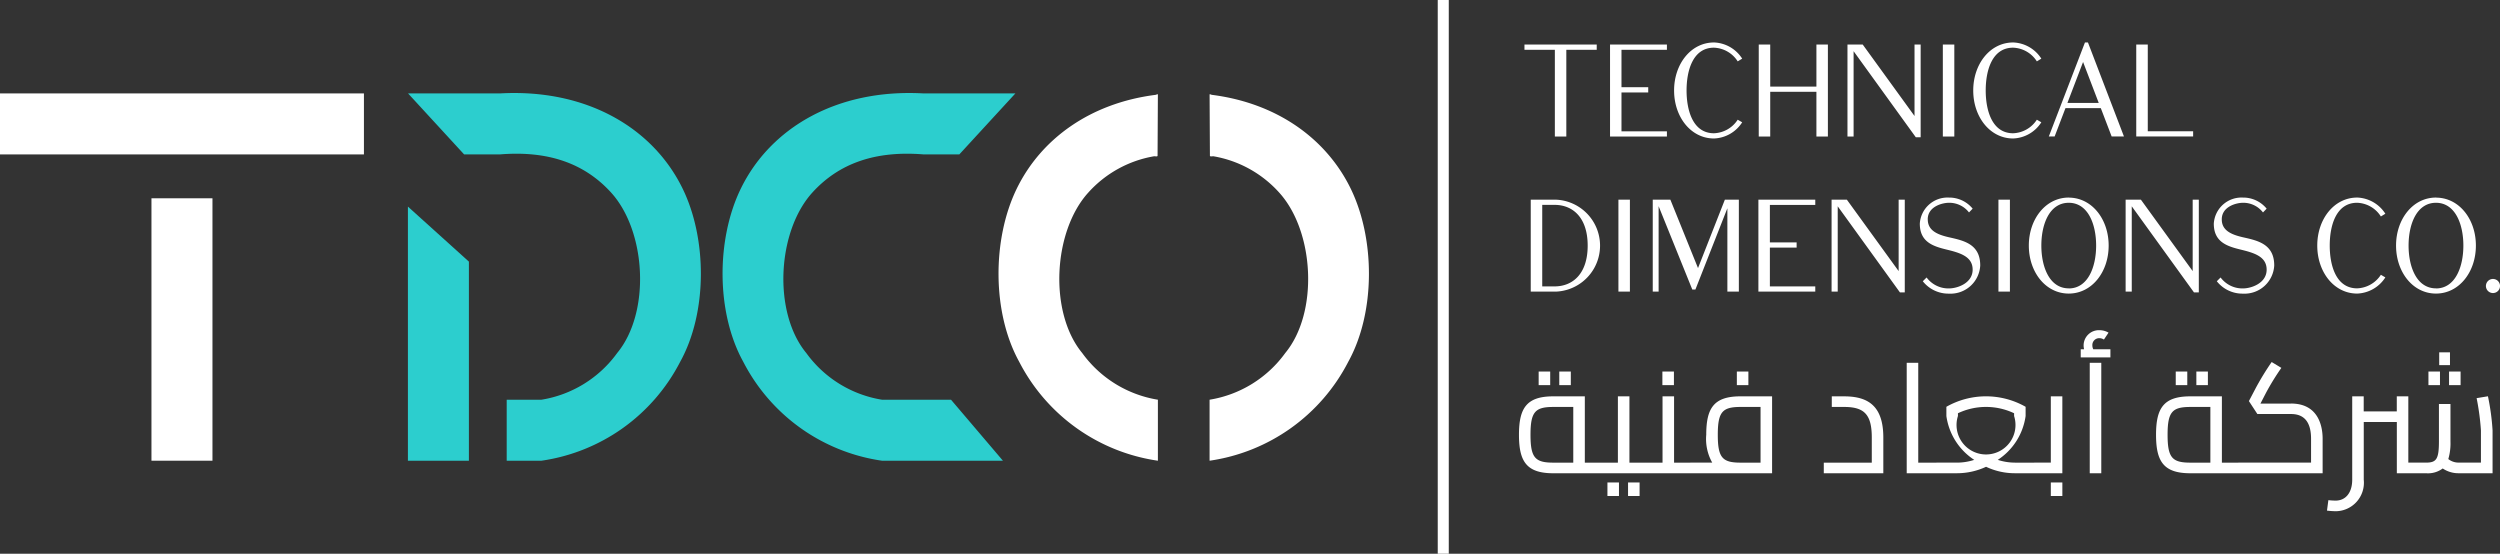<svg xmlns="http://www.w3.org/2000/svg" width="223.402" height="49.48"><rect width="100%" height="100%" fill="#333333" stroke="none"/><g fill-rule="evenodd" data-name="Group 2"><path fill="#fff" d="M18.986 17.719v23.45h-5.451v-23.45Z" data-name="Path 1"/><path fill="#fff" d="M32.521 13.799H0V8.348h32.521Z" data-name="Path 2"/><path fill="#2ccece" d="M41.901 23.379V41.17h-5.45V18.461Z" data-name="Path 3"/><path fill="#2ccece" d="M44.675 13.799h-3.2l-5.01-5.451h8.213c7.729-.434 13.692 3.077 16.338 8.54 2.181 4.5 2.2 11.042-.235 15.443a16.6 16.6 0 0 1-12.392 8.838h-3.11v-5.451h3.11a10.4 10.4 0 0 0 6.765-4.176c2.994-3.628 2.606-10.879-.555-14.345-2.36-2.587-5.587-3.75-9.921-3.4Z" data-name="Path 4"/><path fill="#2ccece" d="M82.525 13.799h3.2l5.01-5.451h-8.213c-7.729-.434-13.692 3.077-16.338 8.54-2.181 4.5-2.2 11.042.235 15.443a16.6 16.6 0 0 0 12.392 8.838h10.811l-4.639-5.451h-6.171a10.4 10.4 0 0 1-6.765-4.176c-2.994-3.628-2.606-10.879.555-14.345 2.36-2.587 5.587-3.75 9.921-3.4Z" data-name="Path 5"/><g fill="#fff" data-name="Group 1"><path d="M108.09 8.451c0-.072.143.017.214.026 5.808.74 10.233 3.915 12.412 8.411s2.2 11.042-.235 15.443a16.6 16.6 0 0 1-12.392 8.839v-5.451a10.4 10.4 0 0 0 6.765-4.176c2.994-3.628 2.606-10.879-.555-14.345a10.22 10.22 0 0 0-5.839-3.229c-.113-.021-.341.057-.341-.059z" data-name="Path 6"/><path d="M103.47 8.451c0-.072-.143.017-.214.026-5.808.74-10.234 3.915-12.413 8.411s-2.2 11.042.235 15.443a16.6 16.6 0 0 0 12.392 8.839v-5.451a10.4 10.4 0 0 1-6.765-4.176c-2.994-3.628-2.606-10.879.556-14.345a10.22 10.22 0 0 1 5.839-3.229c.113-.021.341.057.341-.059l.028-5.459Z" data-name="Path 7"/></g></g><path fill="#fff" d="M129.464 0v49.48h-.986V0Z" data-name="Path 8"/><g fill="#fff" data-name="Group 3"><path d="M142.685 3.982h-6.458v.466h2.716V12.2h1.025V4.448h2.716Zm6.272.466v-.466h-5.083v8.219h5.083v-.466h-4.06V8.261h2.39v-.466h-2.39V4.449h4.057Zm4.208-.653c-2.063 0-3.567 1.923-3.567 4.29s1.5 4.29 3.567 4.29a3.12 3.12 0 0 0 2.518-1.446l-.4-.233a2.64 2.64 0 0 1-2.122 1.212c-1.877 0-2.448-2.029-2.448-3.824s.571-3.823 2.448-3.823a2.63 2.63 0 0 1 2.122 1.224l.4-.245a3.12 3.12 0 0 0-2.518-1.446Zm9.151.187v3.754h-4.127V3.982h-1.026v8.219h1.026v-4h4.127v4h1.026V3.982Zm8.767 0v6.384l-4.628-6.384h-1.364v8.219h.548V4.575l5.561 7.694h.431V3.981zm3.556 0h-1.026v8.219h1.026Zm5.258-.187c-2.063 0-3.567 1.923-3.567 4.29s1.5 4.29 3.567 4.29a3.12 3.12 0 0 0 2.518-1.446l-.4-.233a2.64 2.64 0 0 1-2.122 1.212c-1.877 0-2.448-2.029-2.448-3.824s.571-3.823 2.448-3.823a2.62 2.62 0 0 1 2.122 1.224l.4-.245a3.12 3.12 0 0 0-2.518-1.446Zm3.707 8.4.967-2.53h3.159l.968 2.53h1.1l-3.217-8.4h-.268l-3.229 8.4Zm2.541-6.656 1.4 3.661h-2.8zm5.782 6.19V3.977h-1.03v8.219h5.083v-.466h-4.057Zm-52.9 6.112h-2.239v8.219h2.239a4.112 4.112 0 0 0 0-8.218Zm-1.212 7.752v-7.286h1.1c1.632 0 2.961 1.133 2.961 3.643s-1.329 3.643-2.961 3.643Zm7.834-7.752h-1.026v8.219h1.026Zm8.486 0-2.4 6.116-2.471-6.116h-1.574v8.219h.525v-7.636l3.008 7.447h.28l2.856-7.261v7.449h1.026V17.84Zm8.079.466v-.466h-5.083v8.219h5.083v-.466h-4.057v-3.469h2.39v-.466h-2.39v-3.346h4.057Zm7.449-.466v6.384l-4.628-6.384h-1.364v8.219h.548v-7.624l5.561 7.694h.431v-8.288h-.548Zm2.6 1.76c0-1.154 1.317-1.48 1.888-1.48a2.22 2.22 0 0 1 1.8.863l.327-.338a2.7 2.7 0 0 0-2.122-.991 2.48 2.48 0 0 0-2.6 2.332c0 1.632 1.177 2.017 2.366 2.308s2.355.606 2.355 1.8c0 1.212-1.364 1.679-2.122 1.679a2.43 2.43 0 0 1-1.993-.979l-.339.338a2.92 2.92 0 0 0 2.332 1.107 2.66 2.66 0 0 0 2.8-2.518c0-1.889-1.434-2.215-2.74-2.507-1.1-.245-1.947-.618-1.947-1.609Zm7.344-1.76h-1.026v8.219h1.026Zm5.257-.187c-2.063 0-3.567 1.923-3.567 4.29s1.5 4.29 3.567 4.29 3.567-1.924 3.567-4.29-1.505-4.284-3.568-4.284Zm0 8.114c-1.714 0-2.448-1.9-2.448-3.824s.734-3.823 2.448-3.823 2.448 1.9 2.448 3.823-.736 3.831-2.449 3.831Zm11.075-7.927v6.384l-4.628-6.384h-1.364v8.219h.548v-7.624l5.561 7.694h.431v-8.288h-.548Zm2.6 1.76c0-1.154 1.317-1.48 1.888-1.48a2.22 2.22 0 0 1 1.795.863l.327-.338a2.7 2.7 0 0 0-2.122-.991 2.48 2.48 0 0 0-2.6 2.332c0 1.632 1.178 2.017 2.367 2.308s2.355.606 2.355 1.8c0 1.212-1.364 1.679-2.122 1.679a2.43 2.43 0 0 1-1.993-.979l-.338.338a2.92 2.92 0 0 0 2.331 1.107 2.66 2.66 0 0 0 2.8-2.518c0-1.889-1.434-2.215-2.74-2.507-1.1-.245-1.947-.618-1.947-1.609Zm12.1-1.947c-2.063 0-3.567 1.923-3.567 4.29s1.5 4.29 3.567 4.29a3.12 3.12 0 0 0 2.518-1.446l-.4-.233a2.64 2.64 0 0 1-2.122 1.212c-1.876 0-2.448-2.029-2.448-3.824s.571-3.823 2.448-3.823a2.62 2.62 0 0 1 2.122 1.224l.4-.245a3.12 3.12 0 0 0-2.518-1.446Zm7.041 0c-2.063 0-3.567 1.923-3.567 4.29s1.5 4.29 3.567 4.29 3.567-1.924 3.567-4.29-1.505-4.284-3.568-4.284Zm0 8.114c-1.714 0-2.448-1.9-2.448-3.824s.734-3.823 2.448-3.823 2.448 1.9 2.448 3.823-.731 3.831-2.449 3.831Zm5.724-.21a.63.63 0 1 0-.63.629.627.627 0 0 0 .629-.623Z" data-name="Path 9"/><path d="M138.527 33.203h-1.031v1.21h1.031Zm1.842 0h-1.031v1.21h1.031Zm2.722 8.139h-1.47v-5.925h-2.819c-2.406 0-3.066 1.072-3.066 3.437s.66 3.437 3.066 3.437h4.289c.248 0 .275-.179.275-.467s-.028-.481-.275-.481Zm-4.289 0c-1.622 0-2.035-.44-2.035-2.488s.413-2.488 2.035-2.488h1.787v4.977zm8.276 0h-1.471v-5.925h-1.031v5.925h-1.48c-.233 0-.275.193-.275.481s.042.467.275.467h3.987c.247 0 .275-.179.275-.467s-.033-.482-.28-.482Zm-3.437 2.983h1.031v-1.21h-1.031Zm1.842 0h1.032v-1.21h-1.032Zm4.1-11.122h-1.031v1.21h1.031Zm1.485 8.139h-1.472v-5.925h-1.031v5.925h-1.485c-.233 0-.275.193-.275.481s.042.467.275.467h3.987c.247 0 .275-.179.275-.467s-.03-.481-.277-.481Zm5.169-8.139h-1.031v1.21h1.031Zm-.7 2.213c-2.406 0-3.066 1.072-3.066 3.437a4.3 4.3 0 0 0 .536 2.488h-1.938c-.234 0-.275.193-.275.481s.041.467.275.467h7.286v-6.874h-2.819Zm-2.034 3.437c0-2.048.412-2.488 2.034-2.488h1.787v4.977h-1.787c-1.622 0-2.034-.44-2.034-2.488Zm11.3-3.437h-1.113v.949h1.113c1.8 0 2.461.687 2.461 2.736v2.241h-4.289v.949h5.32v-3.189c0-2.763-1.292-3.684-3.492-3.684Zm8.263 5.925h-1.65v-8.922h-1.031v9.871h2.681c.233 0 .275-.179.275-.467s-.042-.481-.275-.481Zm8.716 0h-1.733a5 5 0 0 1-1.527-.247 5.6 5.6 0 0 0 2.488-3.918v-.825a7.17 7.17 0 0 0-7.08 0v.825a5.6 5.6 0 0 0 2.488 3.918 5 5 0 0 1-1.526.247h-1.829c-.234 0-.275.193-.275.481s.041.467.275.467h1.829a6.15 6.15 0 0 0 2.585-.577 6 6 0 0 0 2.571.577h1.732c.247 0 .275-.179.275-.467s-.028-.481-.275-.481Zm-6.819-4.166v-.247a5.86 5.86 0 0 1 5.018 0v.247a2.634 2.634 0 1 1-5.018 0m8.3-1.759v5.925h-1.485c-.234 0-.275.193-.275.481s.041.467.275.467h2.515v-6.874h-1.031Zm0 8.909h1.031v-1.21h-1.031Zm3.795-13.115a.74.74 0 0 1-.083-.344.61.61 0 0 1 .633-.646.75.75 0 0 1 .4.124l.412-.618a1.6 1.6 0 0 0-.811-.22 1.366 1.366 0 0 0-1.416 1.348 1.5 1.5 0 0 0 .042.357h-.3v.729h2.653v-.729h-1.525Zm-.317 11.08h1.031v-9.871h-1.031Zm8.716-9.087h-1.031v1.21h1.031Zm1.842 0h-1.031v1.21h1.031Zm2.722 8.139h-1.471v-5.925h-2.819c-2.406 0-3.066 1.073-3.066 3.437s.66 3.437 3.066 3.437h4.289c.248 0 .275-.179.275-.467s-.028-.481-.275-.481Zm-4.289 0c-1.622 0-2.035-.44-2.035-2.488s.412-2.488 2.035-2.488h1.788v4.977zm9-5.279h-2.736l.468-.907a22 22 0 0 1 1.4-2.282l-.866-.523a24 24 0 0 0-1.443 2.364l-.591 1.127.756 1.155h3.01c1.183 0 1.788.728 1.788 2.213v2.131h-6.5c-.233 0-.275.193-.275.481s.042.467.275.467h7.534v-3.08c0-1.347-.523-3.148-2.819-3.148Zm14.2-4.578h-.963v1.141h.963Zm-.894 1.718h-1.031v1.21h1.031Zm.811 1.21h1.031v-1.21h-1.031Zm3.464 1-1 .165a22 22 0 0 1 .385 2.887v2.873h-2.035a1.47 1.47 0 0 1-.88-.316 5 5 0 0 0 .193-1.581v-3.34h-1.031v3.34c0 1.608-.233 1.9-1.168 1.9h-1.567v-5.925h-1.031v1.349h-2.956v-1.348h-1.027v7.448c0 1.169-.591 1.87-1.485 1.87a6 6 0 0 1-.646-.041l-.124.935a8 8 0 0 0 .77.055 2.545 2.545 0 0 0 2.516-2.818v-5.155h2.956v4.578h2.6a2.2 2.2 0 0 0 1.5-.426 2.5 2.5 0 0 0 1.389.426h3.066v-3.824a21 21 0 0 0-.413-3.052Z" data-name="Path 10"/></g></svg>